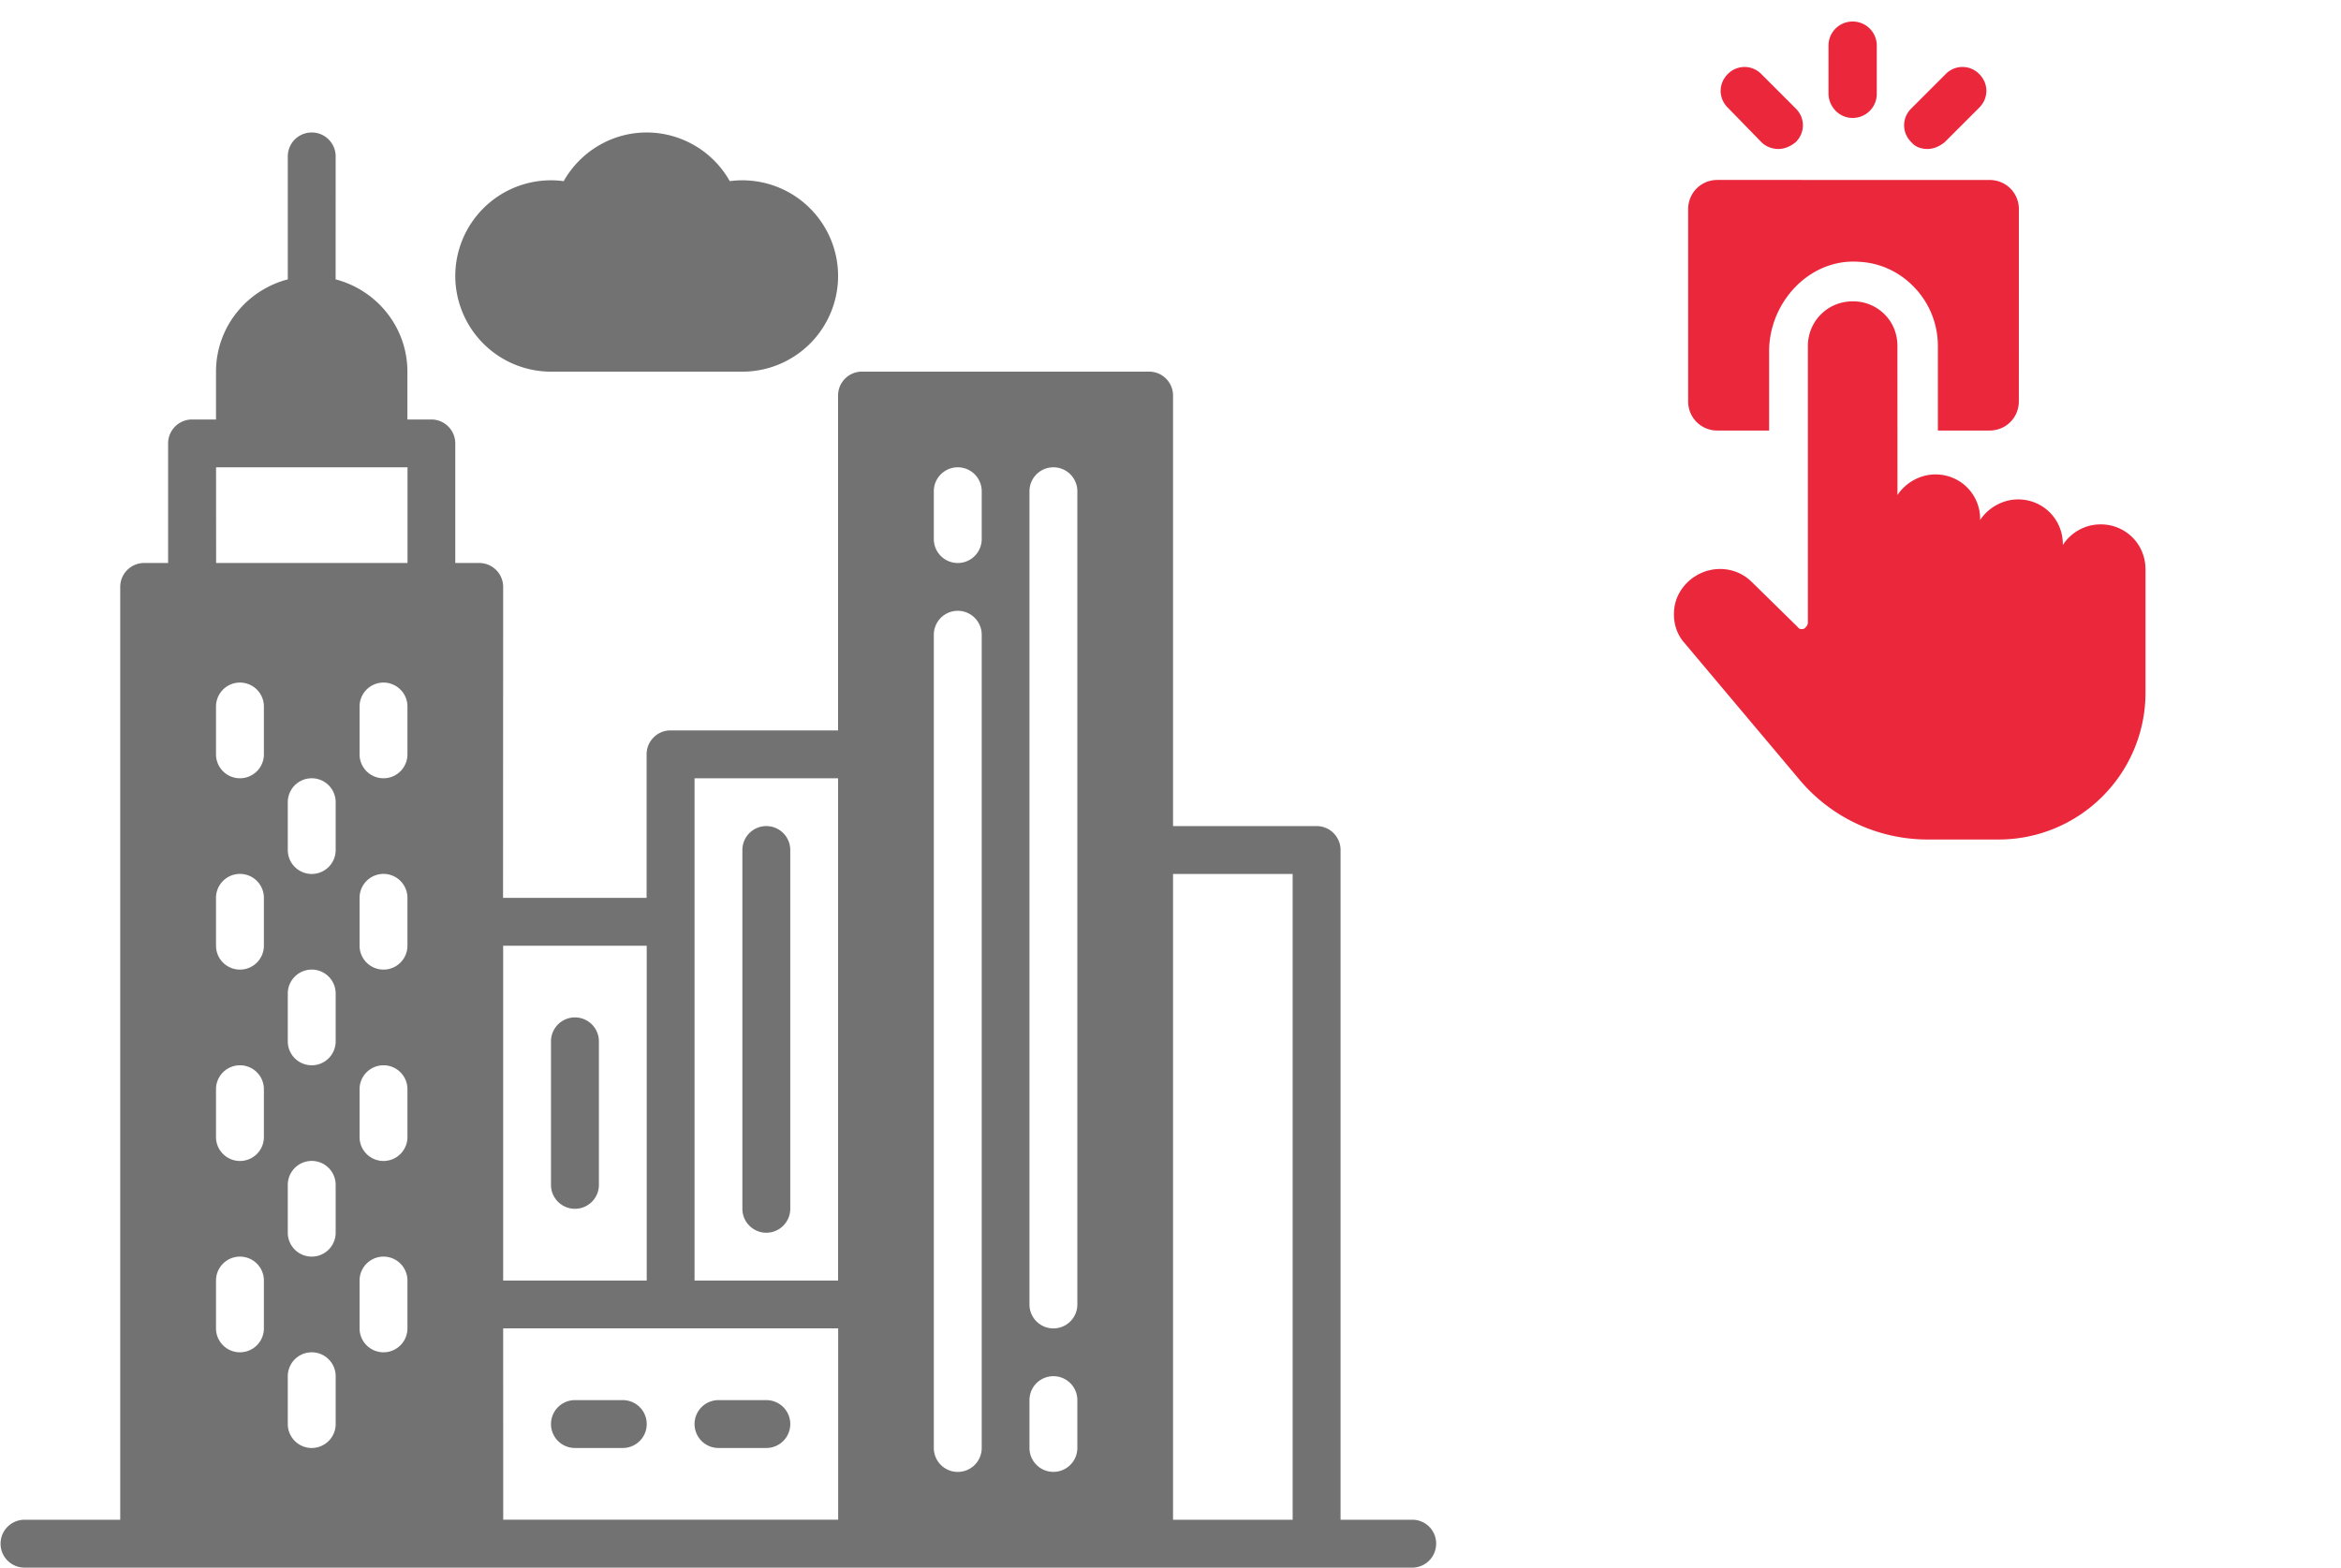 <svg fill="none" xmlns="http://www.w3.org/2000/svg" viewBox="0 0 106 71">
  <g clip-path="url(#a)" fill="#727272">
    <path d="M63.95 68.834H60.7V38.5c0-.6-.486-1.084-1.085-1.084h-6.5v-19.5c0-.6-.485-1.084-1.084-1.084h-13c-.6 0-1.084.485-1.084 1.084v15.166h-7.585c-.599 0-1.084.485-1.084 1.084v6.5h-6.5l.005-14.082c0-.599-.485-1.084-1.084-1.084h-1.084v-5.416c0-.599-.485-1.084-1.084-1.084h-1.084v-2.166c0-2.013-1.387-3.694-3.25-4.18l.002-5.57a1.084 1.084 0 1 0-2.168 0v5.57c-1.864.486-3.25 2.167-3.25 4.18V19H8.696c-.599 0-1.084.485-1.084 1.084V25.5H6.528c-.6 0-1.084.485-1.084 1.084v42.25H1.11a1.084 1.084 0 1 0 0 2.169h62.834c.599 0 1.084-.485 1.084-1.085.005-.599-.48-1.084-1.08-1.084h.001ZM46.614 22.25a1.084 1.084 0 1 1 2.168 0v36.834a1.084 1.084 0 1 1-2.168 0V22.25Zm0 41.166a1.084 1.084 0 1 1 2.168 0v2.166a1.084 1.084 0 1 1-2.168 0v-2.166ZM42.283 22.25a1.084 1.084 0 1 1 2.169 0v2.166a1.084 1.084 0 1 1-2.169 0V22.25Zm0 6.5a1.084 1.084 0 1 1 2.169 0v36.834a1.084 1.084 0 1 1-2.169 0V28.75Zm-10.834 6.5h6.5V58h-6.5V35.25Zm-2.166 7.584V58h-6.5V42.834h6.5Zm-11.918 9.75c-.6 0-1.084-.485-1.084-1.084v-2.166a1.084 1.084 0 1 1 2.168 0V51.5c0 .6-.485 1.084-1.084 1.084ZM18.449 58v2.166a1.084 1.084 0 1 1-2.168 0V58a1.084 1.084 0 1 1 2.168 0Zm-1.084-14.084c-.6 0-1.084-.485-1.084-1.084v-2.166a1.084 1.084 0 1 1 2.168 0v2.166c0 .599-.485 1.084-1.084 1.084Zm0-8.666c-.6 0-1.084-.485-1.084-1.084V32a1.084 1.084 0 1 1 2.168 0v2.166c0 .599-.485 1.084-1.084 1.084Zm-3.25 21.666c-.6 0-1.084-.485-1.084-1.084v-2.166a1.084 1.084 0 1 1 2.168 0v2.166c0 .599-.485 1.084-1.084 1.084Zm1.084 5.418V64.5a1.084 1.084 0 1 1-2.168 0v-2.166a1.084 1.084 0 1 1 2.168 0ZM14.115 48.25c-.6 0-1.084-.485-1.084-1.084V45a1.084 1.084 0 1 1 2.168 0v2.166c0 .599-.485 1.084-1.084 1.084Zm0-8.666c-.6 0-1.084-.485-1.084-1.084v-2.166a1.084 1.084 0 1 1 2.168 0V38.5c0 .6-.485 1.084-1.084 1.084Zm-3.25 13c-.6 0-1.084-.485-1.084-1.084v-2.166a1.084 1.084 0 1 1 2.168 0V51.5c0 .6-.485 1.084-1.084 1.084ZM11.949 58v2.166a1.084 1.084 0 1 1-2.168 0V58a1.084 1.084 0 1 1 2.168 0Zm-1.084-14.084c-.6 0-1.084-.485-1.084-1.084v-2.166a1.084 1.084 0 1 1 2.168 0v2.166c0 .599-.485 1.084-1.084 1.084Zm0-8.666c-.6 0-1.084-.485-1.084-1.084V32a1.084 1.084 0 1 1 2.168 0v2.166c0 .599-.485 1.084-1.084 1.084ZM9.783 21.166h8.669V25.5H9.786l-.003-4.334Zm13 39h15.169v8.666H22.786l-.003-8.666Zm30.332 8.668v-29.25h5.416v29.25h-5.416Z"/>
    <path d="M24.949 16.834h8.666a4.338 4.338 0 0 0 4.334-4.334 4.338 4.338 0 0 0-4.905-4.296A4.329 4.329 0 0 0 29.284 6c-1.58 0-3.007.868-3.761 2.206a3.966 3.966 0 0 0-.574-.04 4.338 4.338 0 0 0-4.334 4.334 4.34 4.34 0 0 0 4.334 4.334ZM28.2 63.416h-2.167a1.084 1.084 0 1 0 0 2.168H28.2a1.084 1.084 0 1 0 0-2.168ZM34.7 63.416h-2.167a1.084 1.084 0 1 0 0 2.168H34.7a1.084 1.084 0 1 0 0-2.168ZM34.699 55.834c.6 0 1.084-.485 1.084-1.084V38.5a1.084 1.084 0 1 0-2.168 0v16.25c0 .6.487 1.084 1.084 1.084ZM26.033 54.75c.6 0 1.085-.484 1.085-1.084v-6.5a1.084 1.084 0 1 0-2.169 0v6.5c0 .6.485 1.084 1.084 1.084Z"/>
  </g>
  <path d="M83.887 5.342A1.09 1.09 0 0 0 84.98 4.25V2.067A1.09 1.09 0 0 0 83.886.975a1.09 1.09 0 0 0-1.092 1.092V4.29c.04.585.507 1.052 1.092 1.052ZM79.753 6.435c.195.195.467.312.78.312.272 0 .545-.117.78-.312.43-.43.43-1.092 0-1.52l-1.56-1.56a1.058 1.058 0 0 0-1.52 0c-.43.43-.43 1.092 0 1.52l1.52 1.56ZM87.28 6.747c.273 0 .545-.117.78-.312l1.56-1.56c.43-.43.43-1.092 0-1.52a1.058 1.058 0 0 0-1.52 0l-1.56 1.56c-.43.43-.43 1.092 0 1.52.194.234.467.312.74.312ZM77.765 19.5h2.34v-3.588c0-2.223 1.832-4.212 4.055-4.055.935.04 1.794.43 2.457 1.092a3.84 3.84 0 0 1 1.13 2.69V19.5h2.34c.741 0 1.326-.585 1.326-1.325l.002-8.698c0-.74-.586-1.325-1.326-1.325L77.764 8.15c-.74 0-1.325.585-1.325 1.326v8.697a1.313 1.313 0 0 0 1.325 1.327Z" fill="#EB273B"/>
  <path d="M97.147 25.78c0-1.131-.897-2.029-2.027-2.029-.74 0-1.365.39-1.716.936v-.04c0-1.13-.897-2.027-2.027-2.027-.703 0-1.365.39-1.716.935v-.04c0-1.13-.897-2.027-2.027-2.027-.703 0-1.365.39-1.716.935l-.003-6.746c0-.545-.195-1.053-.585-1.443a2.003 2.003 0 0 0-1.442-.585c-1.13 0-2.028.898-2.028 2.028v12.52c0 .117-.078.195-.156.273-.117.04-.234.04-.312-.078l-2.067-2.028c-.703-.702-1.795-.78-2.613-.234-.468.312-.82.82-.897 1.404-.078.585.078 1.17.468 1.6l5.147 6.12a7.573 7.573 0 0 0 5.85 2.77h3.198a6.64 6.64 0 0 0 4.72-1.95 6.638 6.638 0 0 0 1.95-4.72V25.78Z" fill="#EB273B"/>
  <defs>
    <clipPath id="a">
      <path fill="#fff" transform="translate(0 6)" d="M0 0h65v65H0z"/>
    </clipPath>
  </defs>
</svg>
